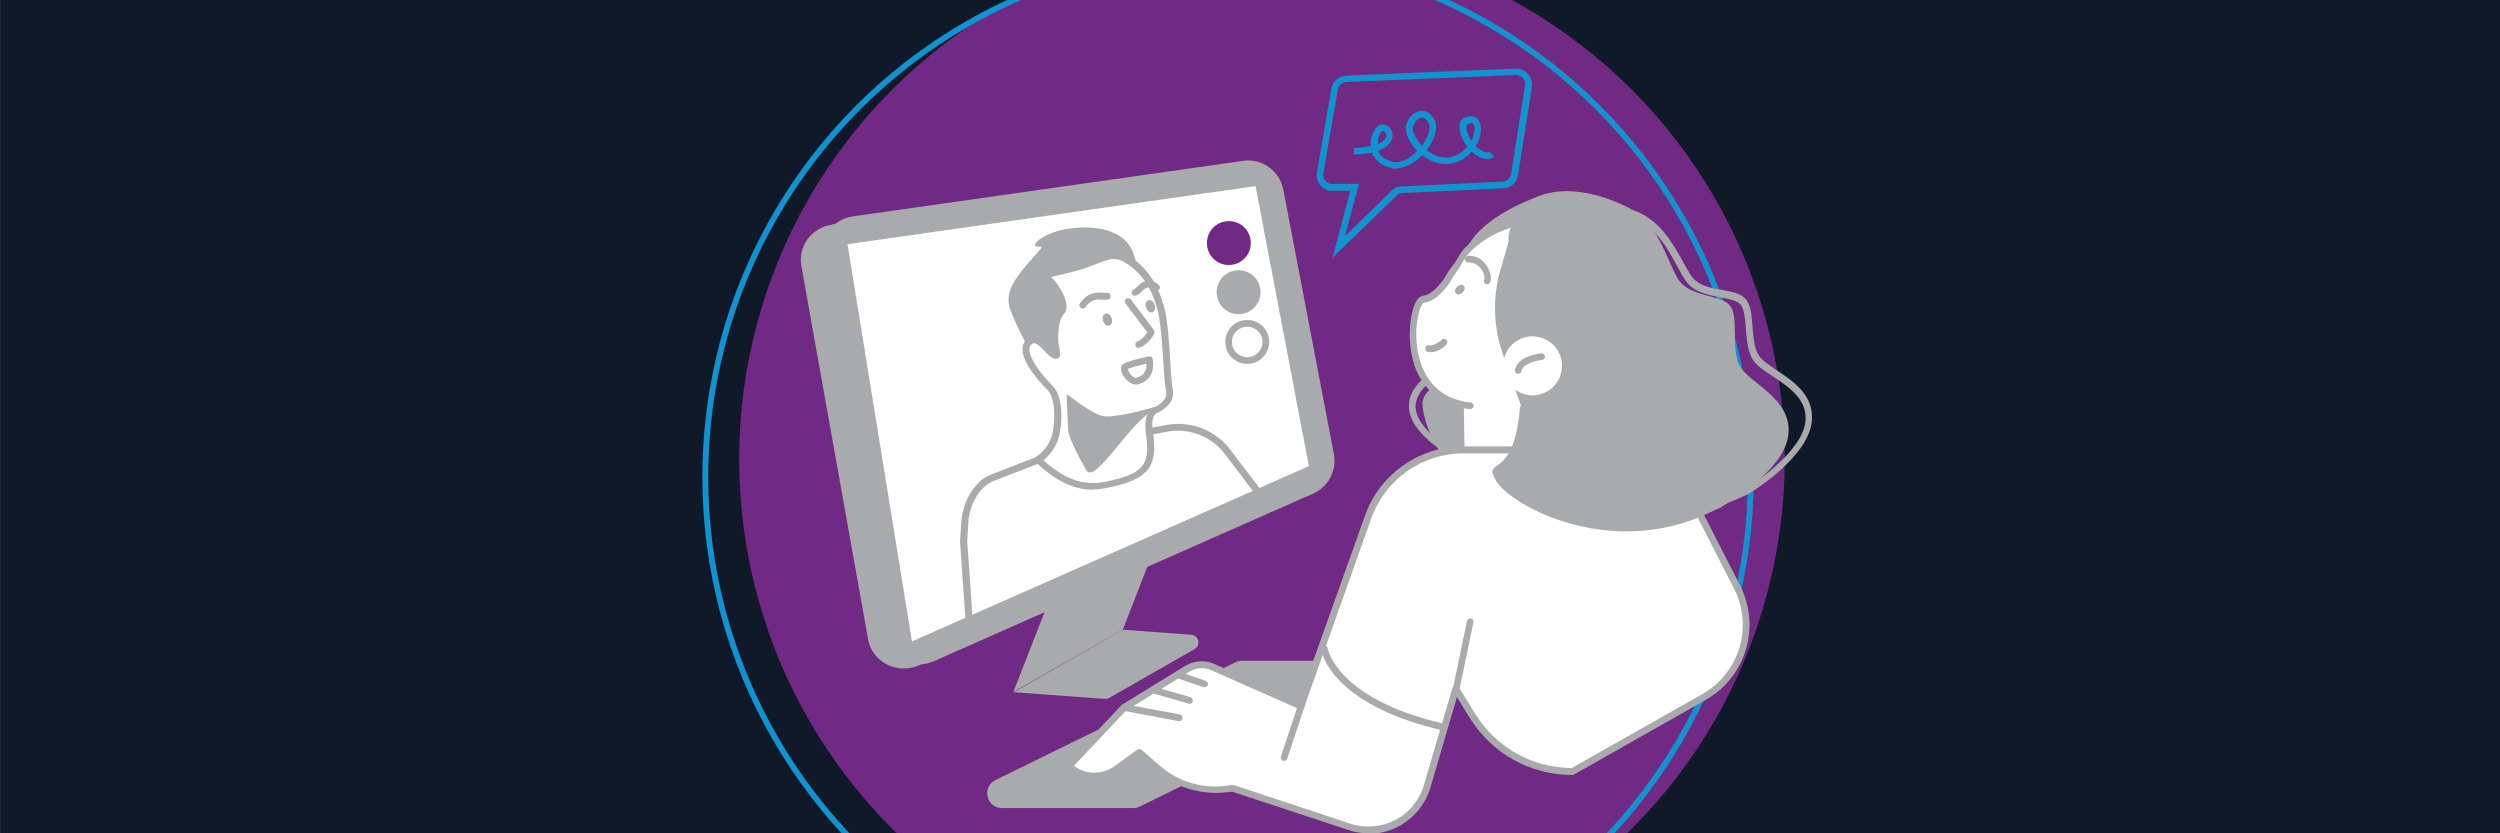 <?xml version="1.0" encoding="UTF-8"?>
<svg id="bg" xmlns="http://www.w3.org/2000/svg" version="1.1" xmlns:xlink="http://www.w3.org/1999/xlink" viewBox="0 0 900 300">
  <rect x="0" y="0" width="900" height="300" fill="#333333" stroke="none"/>
  <!-- Generator: Adobe Illustrator 29.6.1, SVG Export Plug-In . SVG Version: 2.1.1 Build 9)  -->
  <defs>
    <style>
      .st0 {
        fill: #a8aaab;
      }

      .st1 {
        fill: #fff;
      }

      .st2, .st3 {
        fill: none;
      }

      .st4 {
        fill: #0f192a;
      }

      .st5 {
        fill: #1093cf;
      }

      .st6 {
        fill: #712a83;
      }

      .st3 {
        stroke: #1093cf;
        stroke-miterlimit: 10;
        stroke-width: 2.1px;
      }

      .st7 {
        clip-path: url(#clippath);
      }
    </style>
    <clipPath id="clippath">
      <rect class="st2" x=".2" y="-.6" width="900" height="301"/>
    </clipPath>
  </defs>
  <rect class="st4" x=".2" y="-.6" width="900" height="301"/>
  <g class="st7">
    <g>
      <g>
        <circle class="st6" cx="454.3" cy="165.3" r="188.2"/>
        <circle class="st3" cx="442.1" cy="171.7" r="188.2"/>
      </g>
      <g>
        <path class="st0" d="M407.9,290.9h-47.2c-5.6,0-7.4-7.6-2.3-10.1l86.4-42.4c.7-.4,1.5-.5,2.3-.5h47.2c5.6,0,7.4,7.6,2.3,10.1l-86.4,42.4c-.7.4-1.5.5-2.3.5h0Z"/>
        <polygon class="st0" points="404.2 226.7 364.8 249.1 392.1 179.3 431.4 156.9 404.2 226.7"/>
        <path class="st0" d="M404.2,226.7l-39.3,22.5,32.9,2.4c.5,0,1.1,0,1.6-.4l30.6-17.5c2.4-1.4,1.6-5-1.2-5.2l-24.5-1.8h0Z"/>
        <path class="st0" d="M586.6,187.5c-8,0-16-.9-24.1-2.6-19.2-4.2-33.8-12.5-36.9-18.1-1.1-2.1-.8-4,1-5.1,6.7-4.1,4.9-26.3,3.5-42.5-.5-6.5-1-12.1-.9-16.1.2-11.1,9.3-21.1,26.2-28.8,8.8-4,21.1-3.3,33.7,1.8,8.8,3.6,13.1,11.6,16.7,18,1.1,2.1,2.2,4,3.3,5.5,2.2,3.2,6.9,4.1,10.9,4.8,3.3.6,6.4,1.2,8.1,2.9,2.2,2.1,2.5,6.1,2.8,10.3.3,3.7.6,7.5,2.1,10.1,1,1.8,3.7,3.6,6.5,5.5,6,4,13.4,8.9,12.8,18-.8,13.2-22,26.2-23,26.7,0,0,0,0,0,0-12.9,6.2-27.6,9.4-42.8,9.4h0ZM568.5,74.2c-4.5,0-8.6.8-12.1,2.4-11.2,5.1-24.6,13.8-24.8,26.6,0,3.9.4,9.4.9,15.9,1.5,17.8,3.3,39.9-4.7,44.8-.4.2-.9.6-.2,1.9,2.3,4.2,15.1,12.5,35.3,16.9,13.3,2.9,39.4,5.9,65.3-6.6,1.1-.7,21-13.1,21.8-24.8.5-7.6-6-12-11.8-15.8-3.2-2.1-6-4-7.3-6.2-1.8-3.1-2.1-7.2-2.4-11.2-.3-3.7-.6-7.2-2.1-8.7-1.2-1.2-4-1.8-6.9-2.3-4.5-.9-9.7-1.9-12.5-5.8-1.1-1.6-2.2-3.6-3.4-5.8-3.3-6.1-7.5-13.7-15.5-16.9-6.9-2.8-13.6-4.2-19.7-4.2h0ZM628.8,177h0,0Z"/>
        <path class="st0" d="M619.8,182.4s22.4-12.4,24-25.8-14.7-18.8-17.7-25.2c-3-6.4,0-17.6-3.4-21.5-3.3-3.9-14.7-2.9-18.7-9.6-4-6.8-7-20.1-17.9-25.6s-23.1-7.8-32.5-4c-9.5,3.8-28.5,12.3-27.3,27.6,3.8,45.9-15.9,36.8-14.1,48.7,5,31.7,53.8,58.9,107.5,35.6h0Z"/>
        <path class="st0" d="M517.5,160.8c-.3,0-.5,0-.7-.2-6.5-5-9.7-9.9-9.6-14.6,0-4.2,2.7-8.2,7.8-11.8,9.8-7,11.4-17.8,11.4-17.9,0-.7.7-1.1,1.4-1,.7,0,1.1.7,1,1.4,0,.5-1.7,11.9-12.4,19.6-4.5,3.2-6.8,6.6-6.8,9.9,0,3.9,2.9,8.2,8.7,12.7.5.4.6,1.2.2,1.7-.2.3-.6.5-1,.5h0Z"/>
        <polygon class="st1" points="567.2 198.9 526.4 182.4 525.6 141.4 563.8 140.7 567.2 198.9"/>
        <path class="st0" d="M567.2,200.1c-.2,0-.3,0-.5,0l-40.8-16.4c-.5-.2-.8-.6-.8-1.1l-.7-41.1c0-.7.5-1.2,1.2-1.2l38.1-.7c.6,0,1.2.5,1.2,1.1l3.4,58.2c0,.4-.2.8-.5,1.1-.2.1-.5.2-.7.2h0ZM527.6,181.6l38.3,15.4-3.2-55.1-35.8.6.7,39.1Z"/>
        <path class="st1" d="M625.4,211.1l-25.2-49.3h-73.4c-15.4,0-29.1,9.7-34.2,24.1l-24.2,68.1-31.7-14c-3-1.3-6.5-1.1-9.3.6l-22.8,14-19.8,21,1.2.9c4.8,3.5,11.4,3.5,16.2,0l8-5.8,6.8,5.9c6.8,5.8,15.7,8.5,24.5,7.4l2.1-.3,42,13.9c11.9,3.9,24.6-2.8,28.1-14.8l10.3-35,6,9.7c7.7,12.5,21.4,20,36,20l47.3-26.8c14-7.9,19.2-25.4,11.9-39.7h0Z"/>
        <path class="st0" d="M492.7,300c-2.5,0-4.9-.4-7.3-1.2l-41.8-13.8-1.8.2c-9.2,1.1-18.5-1.6-25.5-7.7l-6.1-5.2-7.2,5.3c-5.3,3.9-12.4,3.9-17.7,0l-1.2-.9c-.3-.2-.5-.5-.5-.9s0-.7.3-.9l19.8-21c0,0,.2-.1.2-.2l22.8-14c3.1-1.9,7-2.2,10.4-.7l30.5,13.4,23.8-66.8c5.3-14.9,19.5-24.9,35.3-24.9h73.4c.5,0,.9.2,1.1.7l25.2,49.3h0c7.6,14.9,2.2,33-12.4,41.3l-47.3,26.8c-.2.1-.4.2-.6.2-15.2,0-29-7.7-37-20.6l-4.6-7.4-9.5,32.4c-1.8,6.1-5.9,11.1-11.5,14.1-3.4,1.8-7.1,2.7-10.8,2.7h0ZM443.7,282.6c.1,0,.3,0,.4,0l42,13.9c5.4,1.8,11.2,1.3,16.2-1.3s8.7-7.1,10.3-12.6l10.3-35c.1-.5.5-.8,1-.9.5,0,.9.1,1.2.6l6,9.7c7.5,12.1,20.5,19.4,34.7,19.5l47-26.6c13.4-7.6,18.5-24.3,11.4-38.1l-24.8-48.6h-72.6c-14.8,0-28.1,9.4-33.1,23.3l-24.2,68.1c-.1.3-.4.6-.7.7-.3.1-.7.1-1,0l-31.7-14c-2.6-1.2-5.7-1-8.1.6l-22.6,13.9-18.8,19.9h0c4.4,3.3,10.4,3.3,14.8,0l8-5.8c.5-.3,1.1-.3,1.5,0l6.8,5.9c6.5,5.6,15.1,8.2,23.6,7.1l2.1-.3h.2Z"/>
        <path class="st1" d="M555.1,154c9.2-1,18-5.4,24.6-13.1,13.2-15.6,11.3-38.2-3.4-51.2-24.2-21.5-46.7-2.6-49.8,2.6-.7,1.2-1.4,2.4-2.1,3.5-1.4,1.8-2.6,3.6-3.6,5.5-2.8,3.8-5.5,6.3-8.6,6.8-4.8.6-9.4,35.6,16.9,38.4l26.1,7.7h0Z"/>
        <path class="st0" d="M555.1,155.2c-.6,0-1.1-.5-1.2-1.1,0-.7.4-1.3,1.1-1.3,9.2-1,17.7-5.5,23.8-12.7,12.7-14.9,11.2-36.7-3.3-49.6-8.7-7.7-17.9-10.8-27.5-9.4-11.2,1.7-19,9.3-20.5,11.7-.7,1.2-1.4,2.4-2.1,3.5,0,0,0,0,0,.1-1.3,1.7-2.5,3.5-3.5,5.3,0,0,0,0,0,.1-3.3,4.6-6.2,6.8-9.4,7.2-1.1.4-3.4,7-2.4,15.4.8,7,4.5,19,19.3,20.5.7,0,1.1.7,1.1,1.3s-.7,1.1-1.3,1.1c-5-.5-21.4-4-21.7-26.7,0-6.5,1.6-13.7,4.7-14.1,2.4-.3,4.8-2.2,7.7-6.2,1-1.9,2.3-3.8,3.7-5.5.7-1.1,1.4-2.2,2.1-3.4,2.2-3.6,10.9-11.1,22.2-12.8,10.3-1.6,20.2,1.8,29.4,10,15.5,13.7,17,37,3.5,52.9-6.5,7.7-15.5,12.5-25.3,13.5h-.1,0Z"/>
        <path class="st0" d="M583.7,84.9c-10.1-8.5-23.3-10.8-35.4-7.4,3.2,1.5,6.3,3.4,9.1,5.8,19.1,16.2,19.8,46.7,1.6,68.2-1,1.2-2.1,2.3-3.2,3.4,11.6.2,23.3-4.7,31.5-14.4,14.3-16.9,12.6-41.8-3.7-55.6h0Z"/>
        <path class="st0" d="M554.4,74.6c-6.6.7-11.9,5.7-11.3,12.4l-3,10.3c-2.8,9.9-2.5,20.4.9,30.1l7.3,20.8c0,3.6,2.4,6.8,5.9,7.8l10.4,3.1,5.3-9.1,5.3-68.1s1.6-9.5-20.9-7.3h0Z"/>
        <path class="st0" d="M514.8,126.7c-.2,0-.4,0-.6,0-.7,0-1.2-.7-1.1-1.3,0-.7.7-1.2,1.3-1.1,2.5.2,4.4-1.9,4.5-1.9.4-.5,1.2-.6,1.7-.1.5.4.6,1.2.1,1.7,0,.1-2.4,2.8-5.9,2.8h0Z"/>
        <path class="st0" d="M535.4,102.3c-.1,0-.3,0-.4,0-.6-.2-1-.9-.7-1.5.3-.8,0-2.6-1.2-4.1-.7-.9-2.1-2.3-4.5-2.2-.7,0-1.2-.5-1.3-1.1,0-.7.5-1.2,1.1-1.3,2.6-.2,4.9.9,6.5,3.1,1.5,2,2.2,4.6,1.6,6.3-.2.5-.6.8-1.1.8h0Z"/>
        <path class="st0" d="M526.5,105.3c-.8.8-1.9.9-2.4.3s-.3-1.7.5-2.4c.8-.8,1.9-.9,2.4-.3s.3,1.7-.5,2.4Z"/>
        <path class="st0" d="M621.2,146.5c-8.1-14.2-27.3-19.2-42.8-11.2-5.4,2.8-9.7,6.9-12.6,11.6-5.7-2.6-18.1-6.3-18.7.6-2.4,26.4-13.6,16.6-8.5,25.6,5.2,9,43,29.7,79.9,9.9,15.4-8.3,10.8-22.3,2.7-36.5h0Z"/>
        <path class="st1" d="M541.3,129.6c-1.2,5.7,2.5,11.3,8.3,12.5,5.7,1.2,11.3-2.5,12.5-8.3,1.2-5.7-2.5-11.3-8.3-12.5-5.7-1.2-11.3,2.5-12.5,8.3Z"/>
        <path class="st0" d="M546.5,134.5c0,0-.2,0-.2,0-.7-.1-1.1-.8-.9-1.4,1-5.1,9.2-5.9,9.5-5.9.7,0,1.2.4,1.3,1.1,0,.7-.4,1.2-1.1,1.3-1.9.2-6.8,1.2-7.4,4-.1.6-.6,1-1.2,1Z"/>
        <path class="st1" d="M424.5,258.4l-19.8-3.7,19.8,3.7Z"/>
        <path class="st0" d="M424.5,259.6c0,0-.1,0-.2,0l-19.8-3.7c-.6-.1-1.1-.8-1-1.4.1-.6.8-1.1,1.4-1l19.8,3.7c.7.1,1.1.8,1,1.4-.1.6-.6,1-1.2,1h0Z"/>
        <path class="st1" d="M428.2,252.1l-12.8-3.7,12.8,3.7Z"/>
        <path class="st0" d="M428.2,253.3c-.1,0-.2,0-.3,0l-12.8-3.7c-.6-.2-1-.9-.8-1.5s.9-1,1.5-.8l12.8,3.7c.6.2,1,.9.8,1.5-.1.5-.6.9-1.2.9h0Z"/>
        <path class="st1" d="M433.7,246.2l-9-3.1,9,3.1Z"/>
        <path class="st0" d="M433.7,247.4c-.1,0-.3,0-.4,0l-9-3.1c-.6-.2-1-.9-.8-1.5.2-.6.9-1,1.5-.8l9,3.1c.6.2,1,.9.8,1.5-.2.5-.6.8-1.1.8h0Z"/>
        <path class="st1" d="M462.3,272.6l6.2-18.6-6.2,18.6Z"/>
        <path class="st0" d="M462.3,273.9c-.1,0-.2,0-.4,0-.6-.2-1-.9-.8-1.5l6.2-18.6c.2-.6.9-1,1.5-.8.6.2,1,.9.8,1.5l-6.2,18.6c-.2.5-.6.8-1.1.8h0Z"/>
        <path class="st1" d="M529.1,223.8l-5,24.1,5-24.1Z"/>
        <path class="st0" d="M524.2,249.1c0,0-.2,0-.2,0-.7-.1-1.1-.8-.9-1.4l5-24.1c.1-.6.8-1.1,1.4-.9.7.1,1.1.8.9,1.4l-5,24.1c-.1.6-.6,1-1.2,1Z"/>
        <path class="st1" d="M476.8,233.7s2.8,18.6,41.8,27.8l-41.8-27.8h0Z"/>
        <path class="st0" d="M518.6,262.7c0,0-.2,0-.3,0-39.3-9.4-42.6-28.1-42.7-28.8-.1-.7.4-1.3,1-1.4.7-.1,1.3.4,1.4,1,0,.2,3.3,17.9,40.8,26.8.7.1,1,.8.9,1.5-.1.5-.6.9-1.2.9h0Z"/>
        <path class="st0" d="M307,77.9l140.5-20c6.8-1,13.2,3.6,14.5,10.4l18.2,95.2c1.1,5.9-2,11.8-7.5,14.2l-136.7,60.4c-7.7,3.4-16.6-1.4-18-9.8l-22-135.5c-1.2-7.1,3.8-13.8,10.9-14.9Z"/>
        <path class="st0" d="M299.4,80.8l142.1-21.7c6.9-1.1,13.4,3.4,14.8,10.1l19.6,94.3c1.2,5.9-1.8,11.8-7.4,14.2l-137.7,61.8c-7.8,3.5-16.9-1.2-18.3-9.4l-24-134.3c-1.3-7.1,3.6-13.8,10.9-14.9h0Z"/>
        <polygon class="st1" points="305.1 87.9 328.3 230.9 471.2 167.8 452 67 305.1 87.9"/>
        <path class="st0" d="M372.1,128.9s-6.6-12.1-8.5-17.7c-1.9-5.6,1.4-10.6,7-17,5.6-6.4,5-5.1,2.6-5.5s2.8-5.2,11.8-6.4c9-1.3,25.1-.4,24,16.7-1.1,17.1-28.3,42.3-36.8,29.9Z"/>
        <path class="st1" d="M373.6,165.5s5.4-3.4,6.5-9.8.7-13.3-2.4-16.4c-3.1-3.1-11.5-12.7-7.3-16.4,2.9-2.5,5.9,2.6,8.2,4.3s1.7-.1,1.2-3.3c-.5-3.2,0-9.8,2.3-12,2.3-2.2-3-11.2-5.8-12.2-2.8-1,8.5-2.3,15.4-4.9s9.4-4.6,15.3-.5c6,4.1,9.1,10.3,10.9,17.2,1.8,6.9,2.1,24.1,2.8,27.7s.3,6-5.2,8.8c-1.1.6-2.6,2.9-1.9,7.4,1.9,12.4-1.1,16.3-15.8,19.2-8.6,1.7-15.7-1.3-24.2-9.1h0Z"/>
        <path class="st0" d="M393.4,176.3c-6.8,0-13.2-3.1-20.6-9.9-.3-.3-.4-.6-.4-1,0-.4.2-.7.6-.9,0,0,5-3.2,6-9,1.2-6.9.4-12.9-2.1-15.3-.9-.9-9-9-8.8-14.7,0-1.4.6-2.6,1.6-3.5,3-2.6,5.9.5,7.9,2.5.5.5,1,1,1.4,1.4,0-.2,0-.4-.1-.7,0-.4-.1-.8-.2-1.2-.5-3.1,0-10.4,2.7-13.1.2-.2.3-.8,0-1.8-.7-3.2-3.9-7.8-5.4-8.4-1.1-.4-1.3-1.2-1.2-1.6,0-1.4,1.6-1.7,6.5-2.9,3.1-.7,7.1-1.6,10.1-2.8.8-.3,1.6-.6,2.3-.9,5.4-2.2,8.4-3.4,14.1.6,5.5,3.8,9.2,9.6,11.4,17.9,1.2,4.4,1.7,12.7,2.1,19.3.2,3.9.5,7.2.7,8.5.9,4.1.2,7-5.8,10.1-.6.3-1.9,2-1.2,6.2,2,13.2-1.6,17.6-16.8,20.6-1.6.3-3.1.5-4.7.5h0ZM375.5,165.6c8,7.1,14.5,9.3,22.1,7.9,14-2.8,16.7-5.9,14.9-17.8-.8-5.1.9-7.8,2.5-8.7,5.2-2.7,5.2-4.6,4.6-7.5-.3-1.4-.5-4.7-.8-8.8-.4-6.5-.9-14.6-2-18.8-2-7.8-5.4-13-10.4-16.5-4.7-3.2-6.6-2.4-11.9-.3-.7.3-1.5.6-2.3.9-3.2,1.2-7.2,2.2-10.4,2.9-1.1.3-2.4.6-3.4.8,2.3,2,4.7,6.2,5.4,9.1.4,1.8.1,3.2-.7,4.1-1.9,1.8-2.5,7.9-2,11,0,.4.1.8.2,1.1.4,2.1.6,3.4-.4,4-1,.6-2.2-.2-2.8-.7-.7-.5-1.4-1.2-2.1-2-2.4-2.4-3.5-3.3-4.6-2.4-.5.4-.8,1-.8,1.8-.1,3.8,5.2,10.1,8.1,12.9,3.1,3.1,4.2,9.6,2.8,17.4-.9,4.9-4,8.2-5.8,9.7h0Z"/>
        <path class="st0" d="M384.1,141.9s8.4,6.7,12.5,7.8c4.2,1.1,16.4-2.4,20.6-3.6,4.2-1.1-1.6-.4-8.7,7.3-7.1,7.7-15.1,19.9-17.4,15.9-2.3-4-6.4-11.4-6.6-14.8-.2-3.4-.5-12.6-.5-12.6h0Z"/>
        <path class="st0" d="M409.9,125.3c-.5,0-.9-.3-1.1-.8-.2-.6,0-1.3.7-1.6,1.8-.7,3-2.4,3.5-3.3l-7.8-10.3c-.4-.5-.3-1.3.2-1.7.5-.4,1.3-.3,1.7.2l8.3,11c.3.4.3.8.1,1.2,0,.2-1.8,3.8-5.1,5.1-.1,0-.3,0-.5,0h0Z"/>
        <path class="st0" d="M389.7,111c-.2,0-.5,0-.7-.2-.5-.4-.6-1.2-.2-1.7,3.1-4.1,5.9-3.9,8.7-3.7.4,0,.8,0,1.2,0,.7,0,1.2.6,1.1,1.3s-.6,1.2-1.3,1.2c-.5,0-.9,0-1.3,0-2.6-.2-4.2-.3-6.5,2.7-.2.3-.6.5-1,.5h0Z"/>
        <path class="st0" d="M408.6,106.5c-.5,0-.9-.3-1.1-.7-.3-.6,0-1.3.6-1.6.5-.2,1-.7,1.5-1.2.6-.6,1.3-1.2,2.2-1.6,1.7-.7,4.4-.1,5.5,1.3.4.5.4,1.3-.2,1.7-.5.4-1.3.4-1.7-.2-.5-.6-2-.9-2.7-.6-.5.2-1,.7-1.5,1.2-.6.6-1.3,1.2-2.2,1.6-.1,0-.3,0-.5,0h0Z"/>
        <path class="st0" d="M400.2,114.6c.4,1.2,0,2.4-.9,2.6-.9.3-1.8-.5-2.2-1.7-.4-1.2,0-2.4.9-2.6.9-.3,1.8.5,2.2,1.7Z"/>
        <path class="st0" d="M415.7,109.8c.4,1.2,0,2.4-.9,2.6-.9.3-1.8-.5-2.2-1.7-.4-1.2,0-2.4.9-2.6.9-.3,1.8.5,2.2,1.7Z"/>
        <path class="st0" d="M408.8,138.4c-1.8,0-3.5-1.6-4.5-3.3-.9-1.6-1-2.9-.3-3.7,1-1.1,5.7-2.3,9.5-3.1.3,0,.7,0,1,.2s.5.5.5.8c1,7-3.6,8.7-5.6,9.1-.2,0-.4,0-.6,0h0ZM406,132.9c.1.5.7,1.7,1.6,2.5.5.4,1,.7,1.3.6,2.6-.5,3.9-2.2,3.8-5.1-2.9.7-5.8,1.5-6.8,2h0Z"/>
        <path class="st0" d="M452.1,177.3c-.4,0-.7-.2-1-.5l-9.8-12.9c-4.8-6.7-13.1-10-21.1-8.5l-6.3,1.2c-.7.1-1.3-.3-1.4-1-.1-.6.3-1.3,1-1.4l6.3-1.2c9-1.7,18.2,2,23.5,9.4l9.8,12.9c.4.5.3,1.3-.2,1.7-.2.2-.5.2-.7.2h0Z"/>
        <path class="st0" d="M348.8,224.7c-.6,0-1.2-.5-1.2-1.1l-2-28.7v-.2l.6-8.4c.6-3.8,1.9-7.1,3.9-9.9,2-2.8,4.1-4.6,6.8-5.6l16.5-6.4c.6-.2,1.3,0,1.6.7s0,1.3-.7,1.6l-16.5,6.4c-2.2.9-4,2.4-5.7,4.7-1.7,2.5-2.9,5.5-3.4,8.8l-.5,8.2,2,28.6c0,.7-.5,1.2-1.1,1.3h0,0Z"/>
        <path class="st6" d="M450.3,87.5c0,4.3-3.5,7.9-7.9,7.9s-7.9-3.5-7.9-7.9,3.5-7.9,7.9-7.9,7.9,3.5,7.9,7.9Z"/>
        <path class="st0" d="M453.8,105.2c0,4.3-3.5,7.9-7.9,7.9s-7.9-3.5-7.9-7.9,3.5-7.9,7.9-7.9,7.9,3.5,7.9,7.9Z"/>
        <path class="st1" d="M449,129.7c-3.7,0-6.7-3-6.7-6.7s3-6.7,6.7-6.7,6.7,3,6.7,6.7-3,6.7-6.7,6.7Z"/>
        <path class="st0" d="M449,117.6c3,0,5.5,2.4,5.5,5.5s-2.5,5.5-5.5,5.5-5.5-2.4-5.5-5.5,2.5-5.5,5.5-5.5h0ZM449,115.2c-4.4,0-7.9,3.5-7.9,7.9s3.5,7.9,7.9,7.9,7.9-3.5,7.9-7.9-3.5-7.9-7.9-7.9h0Z"/>
        <path class="st5" d="M479.7,92.8l6.4-24.1h-6c-1.7.2-3.4-.5-4.6-1.8-1.2-1.3-1.7-3.1-1.4-4.8l5.2-30.2c.5-2.6,2.7-4.6,5.4-4.7l60.9-2.5c1.7,0,3.3.6,4.5,1.9,1.1,1.3,1.6,3,1.4,4.6l-5,31.8c-.4,2.7-2.7,4.7-5.3,4.8l-36.8,1.7c-.4,0-.7.1-1,.3l-23.7,23h0ZM489.2,66.3l-5,18.7,17.6-17.1c.7-.5,1.5-.7,2.3-.8l36.8-1.7c1.5,0,2.8-1.2,3.1-2.8l5-31.8c.2-1-.1-1.9-.8-2.7-.7-.7-1.5-1.1-2.6-1.1l-60.9,2.5c-1.5,0-2.8,1.2-3.1,2.7l-5.2,30.2c-.2,1,.1,2,.8,2.8s1.7,1.1,2.7,1h9.2s0,0,0,0Z"/>
        <path class="st5" d="M502.8,60.8c-.5,0-1,0-1.5-.2-3.9-.8-6.4-2.8-7.4-5.7-1.7.4-3.9.6-6.5.7v-2.4c2.4,0,4.4-.3,6.1-.6,0-.7,0-1.4,0-2.1.3-2.1,1.4-4.3,2.6-5.2.8-.6,1.5-.6,2-.5,2,.3,3.4,2.2,3.2,4.3,0,1-.8,3.6-5.2,5.2.7,2,2.6,3.3,5.5,4,2.8.6,6.1-1.4,8.6-4-2.7-2.8-4.4-6.4-4.1-8.6.4-2.8,2.5-5.2,5-5.7,2.1-.4,4,.7,5.2,2.9,1.5,2.7.6,6.7-2.4,10.7,0,.1-.2.3-.3.4,2.2,1.8,5.7,3.6,9.8,2.2,2-.7,3.6-1.9,4.8-3.4-1.8-2.4-3-5.5-2.8-7.6.1-1.3.7-2.3,1.7-2.8,2.2-1,3.6-.5,4.4,0,1.3,1,1.9,3,1.5,5.5-.2,1.5-.8,3.2-1.8,4.7.4.4.8.7,1.2,1,2.7,1.9,3.7,1.1,3.7,1.1l1.8,1.6c0,.1-2.2,2.6-6.9-.7-.4-.3-.8-.6-1.2-1-1.4,1.6-3.3,3-5.6,3.8-4.1,1.4-8.4.5-12.2-2.6-2.6,2.7-6.1,4.8-9.3,4.8h0ZM512,42.4c-.1,0-.2,0-.4,0-1.4.3-2.7,1.9-3,3.7-.2,1.1,1.1,3.9,3.3,6.4,0,0,0-.1.1-.2,2.3-3.2,3.2-6.4,2.3-8.1-.5-.8-1.2-1.8-2.3-1.8h0ZM497.8,47.1c-.4,0-1.6,1.6-1.8,3.7,0,.4,0,.8,0,1.1,2.1-.9,3.1-2,3.1-3,0-.9-.6-1.6-1.2-1.8h0ZM529.6,44.3c-.5,0-1,.2-1.3.4-.2,0-.3.4-.4.8,0,1.3.6,3.4,1.8,5.2.5-1,.8-2.1,1-3.1.3-1.7,0-2.8-.6-3.2-.2-.1-.4-.2-.6-.2h0Z"/>
      </g>
    </g>
  </g>
</svg>